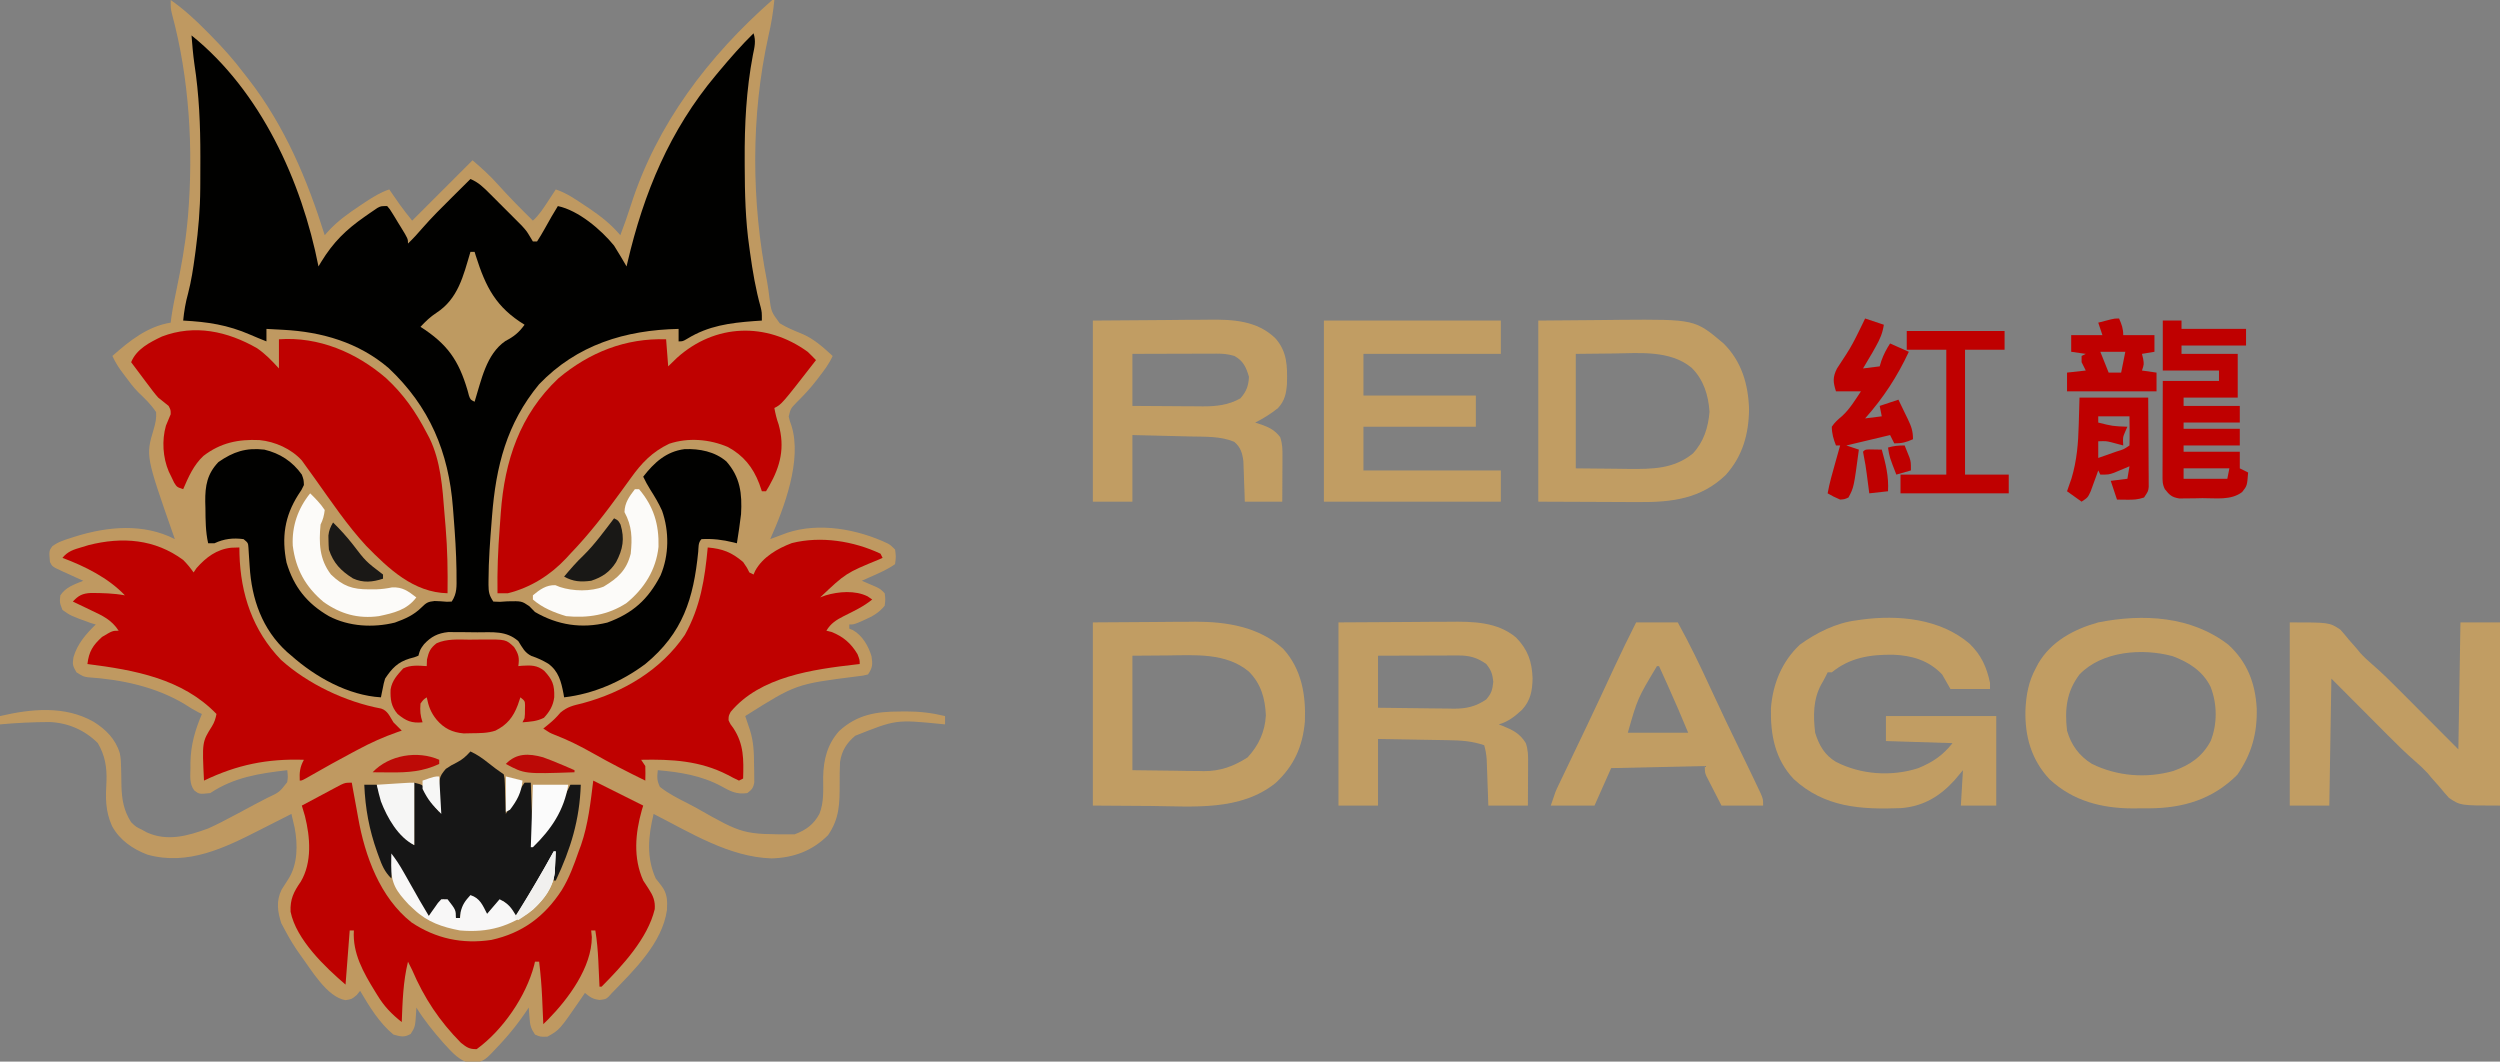 <?xml version="1.0" encoding="UTF-8"?> <svg xmlns="http://www.w3.org/2000/svg" version="1.1" width="1201" height="510"><rect width="100%" height="100%" fill="#808080" stroke="none"/><path d="M0 0 C6.223 4.365 11.602 9.286 16.938 14.688 C17.732 15.488 18.526 16.289 19.344 17.115 C24.955 22.825 30.182 28.598 35 35 C35.851 36.087 36.703 37.175 37.555 38.262 C54.854 60.701 65.582 86.144 74 113 C74.43 112.509 74.859 112.017 75.302 111.511 C79.965 106.291 85.399 102.478 91.188 98.625 C91.972 98.101 92.756 97.578 93.564 97.038 C97.268 94.615 100.769 92.407 105 91 C105.459 91.664 105.918 92.328 106.391 93.012 C107.004 93.895 107.618 94.778 108.25 95.688 C108.853 96.558 109.457 97.428 110.078 98.324 C111.963 100.949 113.981 103.477 116 106 C130.355 91.645 130.355 91.645 145 77 C149.557 80.906 153.344 84.296 157.25 88.688 C162.629 94.673 168.26 100.36 174 106 C176.982 103.319 178.997 100.152 181.188 96.812 C181.903 95.726 182.618 94.639 183.355 93.52 C183.898 92.688 184.441 91.857 185 91 C190.117 92.702 194.363 95.654 198.812 98.625 C199.615 99.159 200.417 99.693 201.244 100.243 C206.746 103.977 211.697 107.885 216 113 C217.799 108.304 219.472 103.606 220.989 98.812 C233.522 59.555 258.306 27.045 289 0 C289.33 0 289.66 0 290 0 C289.425 5.962 288.485 11.614 287.125 17.438 C278.647 55.825 278.951 96.913 286.521 135.373 C286.97 137.835 287.295 140.281 287.586 142.766 C288.496 149.77 288.496 149.77 292.565 155.292 C295.844 157.303 299.286 158.753 302.848 160.184 C308.823 162.609 313.269 166.67 318 171 C316.336 174.764 313.943 177.893 311.438 181.125 C311.001 181.698 310.565 182.272 310.116 182.862 C307.226 186.607 304.118 189.919 300.75 193.25 C297.832 196.253 297.832 196.253 296.887 200.125 C297.419 202.29 297.419 202.29 298.215 204.516 C303.408 220.947 294.742 243.994 288 259 C289.104 258.584 289.104 258.584 290.23 258.16 C291.206 257.798 292.182 257.436 293.188 257.062 C294.15 256.703 295.113 256.343 296.105 255.973 C311.527 250.791 330.021 254.245 344.434 261.07 C346 262 346 262 348 264 C348.438 267.438 348.438 267.438 348 271 C344.652 273.405 340.943 275.013 337.188 276.688 C336.212 277.124 335.236 277.561 334.23 278.012 C333.494 278.338 332.758 278.664 332 279 C332.626 279.266 333.253 279.531 333.898 279.805 C334.716 280.158 335.533 280.511 336.375 280.875 C337.187 281.223 337.999 281.571 338.836 281.93 C341 283 341 283 343 285 C343.375 287.875 343.375 287.875 343 291 C340.222 294.363 337.341 296.018 333.375 297.75 C332.413 298.178 331.452 298.606 330.461 299.047 C328 300 328 300 326 300 C326 300.66 326 301.32 326 302 C326.594 302.245 327.189 302.49 327.801 302.742 C332.287 305.308 335.219 310.382 336.676 315.266 C337.272 319.143 337.216 320.677 335 324 C332.664 324.59 332.664 324.59 329.625 324.938 C300.33 328.649 300.33 328.649 276 344 C276.205 344.603 276.41 345.207 276.621 345.828 C276.891 346.627 277.16 347.427 277.438 348.25 C277.704 349.039 277.971 349.828 278.246 350.641 C280.076 356.366 280.218 361.573 280.25 367.562 C280.281 369 280.281 369 280.312 370.467 C280.318 371.387 280.323 372.306 280.328 373.254 C280.337 374.093 280.347 374.931 280.356 375.795 C279.918 378.507 279.184 379.377 277 381 C271.898 381.724 268.896 380.168 264.5 377.688 C254.911 372.553 244.76 370.928 234 370 C233.642 373.477 233.544 374.901 235 378 C239.22 381.36 243.962 383.693 248.75 386.125 C250.034 386.806 251.316 387.49 252.598 388.176 C274.955 400.852 274.955 400.852 299.75 400.812 C305.168 398.754 308.788 396.218 311.637 391.004 C313.926 385.385 313.435 379.327 313.439 373.357 C313.609 364.935 315.408 357.593 321.125 351.188 C329.791 343.27 338.887 341.82 350.125 341.812 C351.12 341.8 352.115 341.788 353.141 341.775 C359.662 341.763 365.663 342.457 372 344 C372 345.32 372 346.64 372 348 C371.296 347.928 370.592 347.856 369.867 347.781 C348.416 345.671 348.416 345.671 328.85 353.458 C324.742 356.883 322.332 360.715 321.556 366.052 C321.392 369.541 321.352 373.006 321.375 376.5 C321.375 385.98 321.324 393.156 315.812 401.188 C308.219 408.781 299.306 412.081 288.625 412.375 C268.37 411.74 249.657 400.021 232 391 C229.441 401.56 228.418 411.797 233 422 C233.86 423.173 234.756 424.321 235.688 425.438 C238.591 429.186 238.661 432.545 238.402 437.188 C236.135 453.035 222.697 465.978 212 477 C211.451 477.607 210.902 478.214 210.336 478.84 C209 480 209 480 206.062 480.375 C202.694 479.963 201.565 479.094 199 477 C198.371 477.929 197.742 478.859 197.094 479.816 C186.815 494.768 186.815 494.768 181 498 C177.625 498.125 177.625 498.125 175 497 C172.892 493.838 172.662 492.493 172.375 488.812 C172.263 487.461 172.263 487.461 172.148 486.082 C172.099 485.395 172.05 484.708 172 484 C171.433 484.874 171.433 484.874 170.855 485.766 C167.359 490.973 163.604 495.757 159.375 500.375 C158.92 500.874 158.465 501.373 157.997 501.888 C150.816 509.6 150.816 509.6 145.312 510.812 C139.033 510.458 135.037 505.33 131 501 C126.264 495.619 121.788 490.094 118 484 C117.974 484.675 117.948 485.351 117.922 486.047 C117.463 493.263 117.463 493.263 115.312 496.688 C112.103 498.509 110.517 497.96 107 497 C100.188 491.399 95.443 483.515 91 476 C90.464 476.66 89.927 477.32 89.375 478 C87 480 87 480 84.012 480.477 C75.057 479.06 67.448 465.716 62.206 458.672 C59.512 454.936 57.16 451.063 55 447 C54.381 445.845 53.763 444.69 53.125 443.5 C51.317 437.876 50.616 432.836 53.277 427.383 C54.341 425.672 55.426 423.973 56.531 422.289 C61.087 415.189 61.09 405.694 59.537 397.581 C59.05 395.38 58.54 393.188 58 391 C57.22 391.398 56.44 391.796 55.636 392.206 C52.677 393.711 49.715 395.211 46.751 396.707 C45.481 397.349 44.212 397.994 42.944 398.641 C25.984 407.293 8.211 416.023 -11.188 410.562 C-18.226 407.905 -24.514 403.57 -28.168 396.853 C-31.483 389.498 -31.287 383.117 -30.844 375.211 C-30.616 368.471 -31.557 362.897 -35 357 C-41.251 350.747 -49.271 347.246 -58.094 346.867 C-66.107 346.886 -74.021 347.258 -82 348 C-82 346.68 -82 345.36 -82 344 C-66.971 340.506 -50.99 338.862 -37.047 346.723 C-31.177 350.386 -26.513 355.017 -24.448 361.82 C-23.955 364.22 -23.857 366.437 -23.824 368.887 C-23.788 370.295 -23.788 370.295 -23.752 371.732 C-23.709 373.683 -23.678 375.633 -23.658 377.584 C-23.468 384.064 -22.562 389.474 -19 395 C-16.682 397.224 -16.682 397.224 -14 398.5 C-12.732 399.196 -12.732 399.196 -11.438 399.906 C-1.507 404.362 8.217 401.573 18 398 C22.29 396.077 26.425 393.918 30.562 391.688 C31.596 391.144 32.629 390.601 33.693 390.041 C35.764 388.944 37.826 387.831 39.879 386.701 C42.035 385.526 44.215 384.396 46.414 383.303 C52.208 380.598 52.208 380.598 55.971 375.78 C56.35 373.344 56.35 373.344 56 370 C42.613 371.535 30.437 373.375 19 381 C13.723 381.55 13.723 381.55 11.342 379.739 C8.859 376.521 9.474 372.67 9.5 368.75 C9.501 367.419 9.501 367.419 9.502 366.062 C9.689 357.68 11.736 350.693 15 343 C14.432 342.728 13.863 342.456 13.277 342.176 C10.94 340.969 8.779 339.604 6.562 338.188 C-7.462 329.822 -23.669 326.438 -39.84 325.353 C-42 325 -42 325 -45.25 323 C-47.122 319.792 -47.259 319.173 -46.688 315.688 C-44.832 309.299 -40.69 304.564 -36 300 C-36.784 299.773 -37.568 299.546 -38.375 299.312 C-48.051 295.809 -48.051 295.809 -52 293 C-53.375 289.438 -53.375 289.438 -53 286 C-50.3 281.951 -46.372 280.818 -42 279 C-43.071 278.518 -44.142 278.036 -45.246 277.539 C-46.643 276.901 -48.041 276.263 -49.438 275.625 C-50.145 275.308 -50.852 274.991 -51.58 274.664 C-56.887 272.227 -56.887 272.227 -58 270 C-58.456 264.647 -58.456 264.647 -56.922 262.469 C-54.206 260.393 -51.219 259.457 -48 258.438 C-47.326 258.221 -46.653 258.005 -45.959 257.782 C-30.307 252.888 -13.043 251.278 2 259 C1.809 258.458 1.618 257.916 1.421 257.358 C-11.993 219.029 -11.993 219.029 -8.188 206.277 C-7.32 203.311 -6.793 201.093 -7 198 C-9.405 194.326 -12.404 191.476 -15.569 188.453 C-17.968 186.017 -19.977 183.312 -22 180.562 C-22.722 179.594 -23.444 178.626 -24.188 177.629 C-25.684 175.458 -26.913 173.395 -28 171 C-19.809 163.744 -11.116 156.779 0 155 C0.115 154.091 0.229 153.182 0.348 152.246 C0.969 147.895 1.872 143.611 2.765 139.308 C4.992 128.565 6.976 117.933 8 107 C8.111 105.858 8.222 104.716 8.336 103.539 C10.947 71.576 8.993 37.593 0.584 6.589 C0 4 0 4 0 0 Z " fill="#BF9961" transform="translate(82,0)"></path><path d="M0 0 C1.267 3.802 0.461 6.625 -0.312 10.438 C-3.491 27.195 -4.351 43.911 -4.25 60.938 C-4.247 61.854 -4.244 62.771 -4.242 63.716 C-4.195 76.9 -3.904 89.934 -2 103 C-1.888 103.819 -1.775 104.638 -1.659 105.481 C-0.432 114.338 1.03 123.03 3.449 131.652 C4 134 4 134 4 138 C2.061 138.13 2.061 138.13 0.082 138.262 C-11.49 139.152 -21.611 140.494 -31.723 146.66 C-34 148 -34 148 -36 148 C-36 146.02 -36 144.04 -36 142 C-61.599 142.551 -84.808 149.604 -103.027 168.609 C-118.624 187.511 -123.76 208.009 -125.625 231.938 C-125.69 232.759 -125.756 233.58 -125.823 234.427 C-126.564 243.817 -127.28 253.2 -127.312 262.625 C-127.32 263.731 -127.32 263.731 -127.329 264.859 C-127.278 268.459 -127.056 269.916 -125 273 C-121.842 273.174 -121.842 273.174 -118.25 272.875 C-111.403 272.729 -111.403 272.729 -107.75 275.188 C-106.843 276.116 -105.935 277.044 -105 278 C-94.098 284.327 -82.618 286.096 -70.273 283.094 C-58.041 278.625 -50.654 272.007 -44.676 260.438 C-40.544 250.694 -40.458 239.33 -43.941 229.348 C-45.544 225.793 -47.497 222.508 -49.598 219.227 C-50.876 217.198 -51.968 215.162 -53 213 C-47.764 206.258 -41.956 200.884 -33.125 199.762 C-25.96 199.511 -18.61 200.901 -13.039 205.684 C-6.36 213.259 -5.439 221.167 -6 231 C-6.56 235.685 -7.248 240.342 -8 245 C-8.557 244.856 -9.114 244.711 -9.688 244.562 C-14.936 243.286 -19.598 242.711 -25 243 C-26.671 244.671 -26.366 246.812 -26.578 249.109 C-28.823 271.531 -33.899 288.109 -52 303 C-63.286 311.446 -76.962 317.391 -91 319 C-91.098 318.42 -91.196 317.84 -91.297 317.242 C-92.394 311.511 -93.637 306.426 -98.641 302.816 C-101.239 301.274 -103.816 300.06 -106.688 299.125 C-109.97 297.528 -111.076 295.042 -113 292 C-118.832 286.875 -125.328 287.781 -132.714 287.76 C-134.795 287.75 -136.875 287.719 -138.955 287.688 C-140.289 287.681 -141.623 287.676 -142.957 287.672 C-144.767 287.658 -144.767 287.658 -146.613 287.644 C-151.647 288.173 -154.887 289.797 -158.312 293.5 C-160.136 295.96 -160.136 295.96 -161 299 C-162.891 299.773 -162.891 299.773 -165.25 300.375 C-170.944 302.095 -173.728 305.093 -177 310 C-177.666 312.275 -177.666 312.275 -178.125 314.688 C-178.293 315.496 -178.46 316.304 -178.633 317.137 C-178.754 317.752 -178.875 318.366 -179 319 C-194.72 318.075 -210.441 309.266 -222 299 C-223.048 298.111 -223.048 298.111 -224.117 297.203 C-236.07 286.32 -241.113 271.759 -242.062 256.062 C-242.191 254.011 -242.327 251.96 -242.473 249.91 C-242.554 248.566 -242.554 248.566 -242.637 247.196 C-242.815 244.797 -242.815 244.797 -245 243 C-250.044 242.326 -254.389 242.83 -259 245 C-259.99 245 -260.98 245 -262 245 C-263.26 239.39 -263.261 233.916 -263.312 228.188 C-263.342 227.132 -263.371 226.077 -263.4 224.99 C-263.463 217.32 -262.474 211.643 -257.07 205.977 C-249.894 200.99 -243.788 198.989 -235 200 C-227.484 201.794 -221.514 205.67 -217 212 C-216.113 214.457 -216.113 214.457 -216 217 C-217.109 219.359 -217.109 219.359 -218.75 221.75 C-225.262 232.063 -226.771 242.144 -224.344 254.281 C-220.856 265.947 -214.507 273.926 -204 280 C-194.413 285.025 -182.741 285.655 -172.309 283.094 C-167.275 281.274 -163.189 279.484 -159.375 275.688 C-157.194 273.523 -156.329 273.032 -153.207 272.727 C-151.254 272.782 -149.301 272.897 -147.355 273.082 C-146.578 273.055 -145.801 273.028 -145 273 C-142.354 269.03 -142.659 265.613 -142.688 261 C-142.692 260.06 -142.696 259.119 -142.7 258.15 C-142.828 249.53 -143.382 240.947 -144.067 232.356 C-144.187 230.85 -144.303 229.344 -144.415 227.837 C-146.433 201.209 -155.634 179.317 -175.312 160.812 C-189.718 148.511 -207.342 143.41 -225.938 142.438 C-227.106 142.373 -227.106 142.373 -228.299 142.307 C-230.199 142.202 -232.1 142.1 -234 142 C-234 143.98 -234 145.96 -234 148 C-236.619 146.968 -239.216 145.906 -241.797 144.781 C-252.696 140.053 -262.142 138.641 -274 138 C-273.564 133.464 -272.841 129.267 -271.625 124.875 C-270.084 118.946 -269.193 112.999 -268.375 106.938 C-268.252 106.028 -268.129 105.118 -268.002 104.181 C-266.716 94.309 -265.846 84.518 -265.797 74.559 C-265.79 73.6 -265.783 72.642 -265.776 71.655 C-265.759 68.582 -265.753 65.51 -265.75 62.438 C-265.748 61.39 -265.746 60.343 -265.744 59.265 C-265.737 44.182 -266.327 29.516 -268.636 14.588 C-269.27 10.076 -269.633 5.54 -270 1 C-236.764 27.733 -217.048 71.06 -209 112 C-208.576 111.287 -208.152 110.574 -207.715 109.84 C-201.879 100.31 -195.84 94.414 -186.75 88.062 C-186.04 87.565 -185.33 87.067 -184.598 86.555 C-183.921 86.094 -183.244 85.634 -182.547 85.16 C-181.632 84.536 -181.632 84.536 -180.698 83.899 C-179 83 -179 83 -176 83 C-174.741 84.437 -174.741 84.437 -173.52 86.43 C-173.078 87.143 -172.637 87.855 -172.182 88.59 C-171.73 89.344 -171.278 90.098 -170.812 90.875 C-170.349 91.621 -169.886 92.368 -169.408 93.137 C-166 98.708 -166 98.708 -166 101 C-163.504 98.604 -161.212 96.098 -158.969 93.469 C-154.563 88.415 -149.825 83.716 -145.062 79 C-144.188 78.13 -143.313 77.26 -142.412 76.363 C-140.277 74.24 -138.14 72.119 -136 70 C-132.113 71.595 -129.636 74.105 -126.684 77.051 C-126.186 77.547 -125.688 78.042 -125.175 78.553 C-124.127 79.601 -123.08 80.651 -122.036 81.703 C-120.446 83.304 -118.846 84.893 -117.244 86.482 C-116.223 87.505 -115.203 88.527 -114.184 89.551 C-113.261 90.475 -112.339 91.4 -111.388 92.353 C-109 95 -109 95 -107.301 97.841 C-106.872 98.553 -106.442 99.266 -106 100 C-105.34 100 -104.68 100 -104 100 C-102.777 98.153 -101.646 96.245 -100.562 94.312 C-99.667 92.729 -99.667 92.729 -98.754 91.113 C-97.886 89.572 -97.886 89.572 -97 88 C-96.006 86.33 -95.008 84.662 -94 83 C-84.15 85.064 -73.221 94.34 -67 102 C-65.895 103.729 -64.823 105.48 -63.785 107.25 C-63.259 108.142 -62.733 109.034 -62.192 109.953 C-61.602 110.966 -61.602 110.966 -61 112 C-60.855 111.372 -60.71 110.745 -60.56 110.098 C-52.739 76.648 -40.245 46.501 -18 20 C-17.487 19.386 -16.975 18.772 -16.446 18.139 C-11.178 11.848 -5.861 5.749 0 0 Z " fill="#010100" transform="translate(362,16)"></path><path d="M0 0 C1.361 1.305 2.703 2.632 4 4 C-12.507 25.254 -12.507 25.254 -16 27 C-15.497 29.767 -14.897 32.286 -13.938 34.938 C-10.878 45.982 -13.028 54.805 -18.469 64.43 C-19.227 65.702 -19.227 65.702 -20 67 C-20.66 67 -21.32 67 -22 67 C-22.413 65.804 -22.825 64.608 -23.25 63.375 C-26.257 55.469 -30.895 49.766 -38.336 45.734 C-47.162 41.971 -57.368 41.116 -66.516 44.176 C-74.751 48.101 -79.852 53.511 -85.062 60.812 C-86.032 62.149 -87.002 63.485 -87.973 64.82 C-88.47 65.508 -88.968 66.195 -89.481 66.903 C-97.152 77.491 -104.923 87.571 -114 97 C-114.686 97.749 -115.372 98.498 -116.078 99.27 C-123.694 107.366 -133.162 113.282 -144 116 C-145.666 116.025 -147.334 116.028 -149 116 C-149.177 105.467 -148.761 95.067 -147.938 84.567 C-147.751 82.135 -147.584 79.703 -147.418 77.27 C-145.58 52.324 -138.279 30.223 -119.688 12.688 C-104.748 0.243 -87.473 -6.649 -68 -6 C-67.505 0.435 -67.505 0.435 -67 7 C-64.896 4.958 -64.896 4.958 -62.75 2.875 C-44.472 -13.541 -19.843 -14.379 0 0 Z " fill="#BF0100" transform="translate(388,169)"></path><path d="M0 0 C4.064 2.781 7.207 6.097 10.523 9.727 C10.523 5.107 10.523 0.487 10.523 -4.273 C29.601 -5.656 47.69 2.053 61.965 14.359 C70.474 22.232 76.227 30.531 81.523 40.727 C81.946 41.519 82.369 42.312 82.805 43.129 C88.246 54.198 89.093 67.054 90.031 79.175 C90.21 81.461 90.406 83.746 90.604 86.031 C91.482 96.613 91.672 107.112 91.523 117.727 C75.222 117.359 63.341 106.091 52.434 94.953 C43.284 85.058 35.656 73.648 27.836 62.703 C26.408 60.704 24.967 58.715 23.523 56.727 C22.869 55.81 22.214 54.894 21.539 53.949 C16.449 48.336 8.686 44.866 1.176 44.141 C-9.051 43.676 -17.52 45.429 -25.727 51.727 C-30.486 56.147 -32.928 61.847 -35.477 67.727 C-38.477 66.727 -38.477 66.727 -39.828 64.582 C-40.248 63.702 -40.669 62.821 -41.102 61.914 C-41.527 61.041 -41.952 60.169 -42.391 59.27 C-45.264 52.542 -45.774 44.294 -43.77 37.238 C-43.011 35.399 -42.244 33.562 -41.477 31.727 C-41.46 29.691 -41.46 29.691 -42.477 27.727 C-44.125 26.371 -45.795 25.041 -47.477 23.727 C-49.31 21.652 -50.953 19.45 -52.602 17.227 C-53.031 16.658 -53.46 16.09 -53.902 15.504 C-55.1 13.916 -56.288 12.321 -57.477 10.727 C-58.072 9.932 -58.668 9.138 -59.281 8.32 C-59.676 7.794 -60.07 7.268 -60.477 6.727 C-57.897 0.401 -51.602 -2.778 -45.676 -5.613 C-29.936 -11.598 -14.238 -8.142 0 0 Z " fill="#BF0100" transform="translate(123.477,167.273)"></path><path d="M0 0 C8 4 16 8 24 12 C23.783 12.704 23.567 13.408 23.344 14.133 C20.177 25.363 19.119 37.095 24 48 C24.867 49.393 25.763 50.769 26.688 52.125 C28.753 55.286 29.832 57.849 29.535 61.754 C26.181 75.829 13.962 88.947 4 99 C3.67 99 3.34 99 3 99 C2.975 98.431 2.95 97.862 2.924 97.275 C2.807 94.662 2.685 92.05 2.562 89.438 C2.523 88.542 2.484 87.647 2.443 86.725 C2.207 81.754 1.802 76.912 1 72 C0.34 72 -0.32 72 -1 72 C-0.897 73.052 -0.794 74.104 -0.688 75.188 C-0.713 89.683 -11.954 104.832 -21.715 114.762 C-22.469 115.5 -23.223 116.239 -24 117 C-24.025 116.411 -24.05 115.822 -24.076 115.215 C-24.193 112.497 -24.315 109.78 -24.438 107.062 C-24.477 106.136 -24.516 105.21 -24.557 104.256 C-24.821 98.465 -25.298 92.755 -26 87 C-26.66 87 -27.32 87 -28 87 C-28.135 87.583 -28.271 88.165 -28.41 88.766 C-32.326 103.678 -43.462 119.899 -56 129 C-59.501 129.094 -60.839 128.128 -63.578 125.953 C-73.887 115.524 -81.205 104.509 -87 91 C-87.655 89.661 -88.317 88.325 -89 87 C-91.357 96.585 -91.617 106.179 -92 116 C-96.87 112.183 -100.487 108.415 -103.688 103.125 C-104.071 102.509 -104.454 101.892 -104.848 101.257 C-110.424 92.187 -115.698 82.934 -115 72 C-115.66 72 -116.32 72 -117 72 C-117.66 80.58 -118.32 89.16 -119 98 C-128.756 89.637 -142.69 76.416 -145.406 62.992 C-145.673 56.975 -143.923 53.454 -140.508 48.555 C-135.003 39.228 -135.965 27.203 -138.5 17.062 C-138.995 15.373 -139.494 13.686 -140 12 C-136.568 10.157 -133.128 8.327 -129.688 6.5 C-128.711 5.975 -127.735 5.451 -126.729 4.91 C-125.791 4.414 -124.853 3.918 -123.887 3.406 C-123.023 2.945 -122.159 2.485 -121.268 2.01 C-119 1 -119 1 -116 1 C-115.844 1.876 -115.689 2.752 -115.529 3.655 C-114.934 6.967 -114.326 10.277 -113.711 13.585 C-113.45 15.006 -113.193 16.428 -112.941 17.85 C-109.671 36.27 -102.474 56.136 -87.293 68.141 C-75.6 75.925 -62.873 78.639 -48.941 76.539 C-33.986 73.233 -23.398 65.31 -15.141 52.629 C-11.543 46.773 -9.248 40.467 -7 34 C-6.621 32.976 -6.242 31.953 -5.852 30.898 C-2.413 20.893 -1.287 10.455 0 0 Z " fill="#BE0100" transform="translate(285,375)"></path><path d="M0 0 C1.931 1.913 3.413 3.779 5 6 C5.474 5.299 5.949 4.598 6.438 3.875 C11.039 -1.287 16.053 -5.101 23.062 -5.875 C24.362 -5.916 25.661 -5.957 27 -6 C27.014 -4.958 27.028 -3.917 27.043 -2.844 C27.578 16.443 33.406 33.868 47 48 C59.921 59.607 77.995 68.193 95.11 71.395 C98.276 72.409 99.291 75.276 101 78 C102.31 79.356 103.64 80.694 105 82 C104.324 82.229 103.648 82.457 102.952 82.693 C96.254 85.032 90.054 87.827 83.812 91.188 C82.468 91.901 82.468 91.901 81.097 92.628 C74.578 96.104 68.117 99.681 61.71 103.358 C57.097 106 57.097 106 56 106 C55.817 101.972 56.058 99.516 58 96 C40.359 95.417 25.922 98.363 10 106 C9.09 87.446 9.09 87.446 13.809 79.945 C15.028 77.954 15.555 76.279 16 74 C-0.384 56.999 -23.477 52.865 -46 50 C-45.279 43.985 -43.403 41.027 -39 37 C-33.968 34 -33.968 34 -31 34 C-34.407 28.73 -38.753 26.769 -44.25 24.188 C-45.511 23.577 -45.511 23.577 -46.797 22.955 C-48.86 21.959 -50.927 20.974 -53 20 C-50.324 17.069 -48.385 16.069 -44.328 15.867 C-38.78 15.881 -33.463 16.007 -28 17 C-35.942 8.627 -47.261 3.003 -58 -1 C-55.408 -4.195 -52.632 -4.979 -48.75 -6.125 C-47.652 -6.458 -46.553 -6.79 -45.422 -7.133 C-29.23 -11.236 -13.596 -10.034 0 0 Z " fill="#BF0100" transform="translate(88,269)"></path><path d="M0 0 C0.33 0.66 0.66 1.32 1 2 C0.472 2.236 -0.057 2.472 -0.601 2.715 C-16.676 9.327 -16.676 9.327 -29 21 C-28.144 20.676 -27.288 20.353 -26.406 20.02 C-20.191 18.159 -12.154 17.496 -6.188 20.5 C-5.466 20.995 -4.744 21.49 -4 22 C-8.128 25.389 -12.845 27.585 -17.6 29.951 C-21.258 31.837 -23.876 33.417 -26 37 C-25.154 37.206 -24.309 37.413 -23.438 37.625 C-17.859 39.857 -14.137 43.092 -11.062 48.25 C-10 51 -10 51 -10 53 C-10.577 53.065 -11.155 53.129 -11.75 53.196 C-32.303 55.568 -57.822 58.938 -72 76 C-72.986 77.943 -72.986 77.943 -73 80 C-72.107 81.964 -72.107 81.964 -70.688 83.812 C-65.559 91.591 -65.755 98.93 -66 108 C-66.99 108.495 -66.99 108.495 -68 109 C-69.848 108.158 -71.655 107.224 -73.438 106.25 C-86.739 99.433 -100.242 98.694 -115 99 C-114.01 100.485 -114.01 100.485 -113 102 C-112.921 104.332 -112.912 106.668 -113 109 C-121.553 104.828 -129.971 100.508 -138.25 95.812 C-144.28 92.398 -150.234 89.417 -156.715 86.938 C-159 86 -159 86 -162 84 C-160.67 82.917 -160.67 82.917 -159.312 81.812 C-157.19 80.078 -155.588 78.506 -153.812 76.375 C-150.37 73.468 -147.546 72.903 -143.227 71.867 C-123.639 66.603 -105.523 55.981 -94 39 C-86.487 25.52 -84.412 12.101 -83 -3 C-75.845 -2.365 -71.536 -0.711 -66 4 C-64.062 6.812 -64.062 6.812 -63 9 C-62.01 9.495 -62.01 9.495 -61 10 C-60.74 9.411 -60.479 8.822 -60.211 8.215 C-56.586 1.586 -49.448 -2.522 -42.574 -5.109 C-28.631 -8.584 -12.932 -6.104 0 0 Z " fill="#BF0100" transform="translate(423,266)"></path><path d="M0 0 C5.639 5.462 8.217 11.133 9.867 18.809 C9.867 19.799 9.867 20.789 9.867 21.809 C3.597 21.809 -2.673 21.809 -9.133 21.809 C-10.453 19.499 -11.773 17.189 -13.133 14.809 C-19.544 8.084 -27.539 5.685 -36.674 5.334 C-47.675 5.213 -57.422 6.672 -66.133 13.809 C-66.793 13.809 -67.453 13.809 -68.133 13.809 C-68.562 14.683 -68.562 14.683 -69 15.574 C-69.692 16.94 -70.419 18.29 -71.203 19.605 C-75.167 26.945 -75.073 34.728 -74.133 42.809 C-72.311 48.758 -69.589 53.585 -64.133 56.809 C-52.15 62.967 -37.564 63.979 -24.668 59.855 C-17.601 56.937 -12.938 53.815 -8.133 47.809 C-18.693 47.479 -29.253 47.149 -40.133 46.809 C-40.133 42.849 -40.133 38.889 -40.133 34.809 C-22.643 34.809 -5.153 34.809 12.867 34.809 C12.867 48.999 12.867 63.189 12.867 77.809 C7.257 77.809 1.647 77.809 -4.133 77.809 C-3.803 72.199 -3.473 66.589 -3.133 60.809 C-4.412 62.335 -5.69 63.861 -7.008 65.434 C-14.167 73.368 -22.096 78.165 -32.876 79.028 C-52.136 79.779 -69.62 78.727 -84.445 65.059 C-93.438 55.503 -95.634 43.859 -95.379 31.109 C-94.508 19.433 -90.145 8.656 -81.508 0.539 C-73.632 -5.199 -63.872 -10.067 -54.133 -11.191 C-53.423 -11.298 -52.712 -11.405 -51.98 -11.516 C-34.188 -13.923 -14.111 -12.017 0 0 Z " fill="#C19D63" transform="translate(946.133,309.191)"></path><path d="M0 0 C14.386 -0.093 14.386 -0.093 29.062 -0.188 C32.058 -0.215 35.054 -0.242 38.141 -0.27 C40.564 -0.279 42.987 -0.287 45.41 -0.293 C46.629 -0.308 47.848 -0.324 49.103 -0.339 C64.319 -0.344 79.786 2.079 91.438 12.688 C100.293 22.39 102.391 34.832 101.875 47.562 C100.799 59.656 96.664 68.924 87.75 77.188 C70.789 90.727 48.406 88.381 28 88.188 C14.14 88.095 14.14 88.095 0 88 C0 58.96 0 29.92 0 0 Z M19 16 C19 34.15 19 52.3 19 71 C25.724 71.082 32.447 71.165 39.375 71.25 C42.527 71.305 42.527 71.305 45.744 71.36 C47.441 71.372 49.138 71.382 50.836 71.391 C52.119 71.421 52.119 71.421 53.429 71.453 C61.326 71.457 67.689 69.124 74.312 64.875 C79.645 59.171 82.731 52.479 83.125 44.641 C82.736 36.423 80.822 29.534 74.941 23.617 C63.999 14.503 49.22 15.734 35.812 15.875 C30.264 15.916 24.716 15.957 19 16 Z " fill="#C19D63" transform="translate(525,299)"></path><path d="M0 0 C19 0 19 0 24.293 3.473 C25.644 4.956 26.944 6.488 28.188 8.062 C29.512 9.576 30.839 11.088 32.168 12.598 C32.717 13.273 33.267 13.949 33.833 14.645 C35.706 16.681 37.593 18.425 39.685 20.227 C44.297 24.203 48.585 28.458 52.875 32.777 C53.594 33.498 54.314 34.218 55.055 34.96 C57.706 37.616 60.353 40.277 63 42.938 C71.91 51.878 71.91 51.878 81 61 C81.33 40.87 81.66 20.74 82 0 C88.27 0 94.54 0 101 0 C101 29.04 101 58.08 101 88 C82 88 82 88 76.488 84.309 C75.044 82.731 73.651 81.106 72.312 79.438 C70.894 77.83 69.474 76.225 68.051 74.621 C67.46 73.904 66.868 73.186 66.259 72.447 C64.343 70.371 62.422 68.585 60.288 66.746 C55.762 62.847 51.552 58.679 47.344 54.441 C46.644 53.741 45.944 53.04 45.224 52.318 C42.646 49.736 40.073 47.149 37.5 44.562 C31.725 38.767 25.95 32.971 20 27 C19.67 47.13 19.34 67.26 19 88 C12.73 88 6.46 88 0 88 C0 58.96 0 29.92 0 0 Z " fill="#C19D63" transform="translate(1100,299)"></path><path d="M0 0 C9.028 8.249 12.908 18.473 13.57 30.504 C13.876 42.617 11.119 52.424 4.258 62.422 C-7.558 74.237 -21.728 78.462 -38.068 78.557 C-39.949 78.552 -39.949 78.552 -41.867 78.547 C-43.109 78.563 -44.351 78.579 -45.631 78.596 C-60.763 78.604 -74.7 75.087 -85.992 64.547 C-94.737 55.17 -97.867 43.909 -97.531 31.269 C-97.18 24.004 -96.054 17.68 -92.555 11.234 C-92.155 10.467 -91.755 9.7 -91.344 8.91 C-85.086 -1.742 -74.165 -7.529 -62.555 -10.766 C-41.073 -15.013 -17.857 -13.848 0 0 Z M-71.555 14.234 C-77.85 22.55 -78.701 31.07 -77.555 41.234 C-75.596 48.131 -71.667 53.478 -65.555 57.234 C-53.409 63.146 -39.522 64.282 -26.492 60.609 C-18.57 57.797 -12.564 53.791 -8.555 46.234 C-5.27 38.022 -5.377 28.425 -8.586 20.195 C-12.371 12.534 -19.14 8.291 -26.93 5.422 C-41.432 1.534 -60.703 2.972 -71.555 14.234 Z " fill="#C19D63" transform="translate(1070.555,309.766)"></path><path d="M0 0 C9.9 -0.083 19.8 -0.165 30 -0.25 C33.091 -0.286 36.182 -0.323 39.367 -0.36 C75.253 -0.609 75.253 -0.609 89 11 C97.67 19.589 100.876 30.619 101.25 42.562 C101.101 54.601 98.153 65.188 89.996 74.219 C78.099 85.627 64.143 87.318 48.34 87.195 C47.11 87.193 45.881 87.191 44.614 87.189 C40.055 87.179 35.496 87.151 30.938 87.125 C20.728 87.084 10.519 87.043 0 87 C0 58.29 0 29.58 0 0 Z M18 16 C18 34.15 18 52.3 18 71 C24.394 71.062 30.788 71.124 37.375 71.188 C39.372 71.215 41.369 71.242 43.427 71.27 C54.733 71.361 65.039 71.327 74.242 63.875 C79.464 58.305 81.664 51.281 82.25 43.812 C81.729 35.865 79.401 28.326 73.609 22.633 C63.31 14.184 48.73 15.631 36.25 15.812 C30.227 15.874 24.205 15.936 18 16 Z " fill="#C19D63" transform="translate(739,154)"></path><path d="M0 0 C10.807 -0.062 21.615 -0.124 32.75 -0.188 C36.139 -0.215 39.527 -0.242 43.019 -0.27 C45.736 -0.279 48.454 -0.287 51.172 -0.293 C52.206 -0.305 52.206 -0.305 53.261 -0.317 C64.544 -0.438 76.255 -0.328 85.312 7.258 C91.018 13.148 92.944 18.77 93.25 26.812 C93.144 32.791 92.31 37.465 88.195 41.98 C84.764 45.12 81.554 47.719 77 49 C77.603 49.231 78.207 49.461 78.828 49.699 C83.766 51.714 87.108 53.3 90 58 C91.099 61.297 91.114 63.73 91.098 67.199 C91.093 69.012 91.093 69.012 91.088 70.861 C91.075 72.755 91.075 72.755 91.062 74.688 C91.058 75.962 91.053 77.236 91.049 78.549 C91.037 81.699 91.019 84.85 91 88 C84.73 88 78.46 88 72 88 C71.939 86.242 71.879 84.483 71.816 82.672 C71.732 80.365 71.647 78.057 71.562 75.75 C71.523 74.591 71.484 73.432 71.443 72.238 C71.401 71.123 71.36 70.008 71.316 68.859 C71.28 67.833 71.243 66.807 71.205 65.749 C71.027 63.364 70.672 61.287 70 59 C64.158 57.007 58.838 56.663 52.691 56.586 C51.241 56.557 51.241 56.557 49.762 56.527 C46.696 56.468 43.629 56.421 40.562 56.375 C38.475 56.337 36.387 56.298 34.299 56.258 C29.199 56.161 24.1 56.081 19 56 C19 66.56 19 77.12 19 88 C12.73 88 6.46 88 0 88 C0 58.96 0 29.92 0 0 Z M19 16 C19 24.25 19 32.5 19 41 C25.121 41.092 31.239 41.172 37.359 41.22 C39.439 41.24 41.518 41.267 43.598 41.302 C46.596 41.351 49.595 41.373 52.594 41.391 C53.515 41.411 54.436 41.432 55.385 41.453 C61.413 41.455 65.979 40.456 71 37 C73.552 34.049 73.958 32.388 74.375 28.5 C73.969 24.715 73.374 22.947 71 20 C66.648 16.876 62.89 15.871 57.599 15.886 C56.738 15.887 55.877 15.887 54.991 15.887 C54.071 15.892 53.151 15.897 52.203 15.902 C51.254 15.904 50.306 15.905 49.328 15.907 C46.302 15.912 43.276 15.925 40.25 15.938 C38.197 15.943 36.143 15.947 34.09 15.951 C29.06 15.961 24.03 15.981 19 16 Z " fill="#C19D63" transform="translate(643,299)"></path><path d="M0 0 C11.303 -0.083 22.605 -0.165 34.25 -0.25 C37.795 -0.286 41.34 -0.323 44.993 -0.36 C49.382 -0.378 49.382 -0.378 51.449 -0.382 C52.867 -0.388 54.284 -0.402 55.702 -0.422 C67.262 -0.581 78.887 0.006 87.668 8.488 C93.437 15.035 93.452 21.889 93.266 30.293 C92.924 35.054 92.221 38.414 89 42 C85.564 44.771 81.944 47.028 78 49 C79.856 49.619 79.856 49.619 81.75 50.25 C85.311 51.586 87.613 52.944 90 56 C91.119 59.357 91.114 61.882 91.098 65.418 C91.093 67.298 91.093 67.298 91.088 69.217 C91.075 71.182 91.075 71.182 91.062 73.188 C91.057 74.523 91.053 75.858 91.049 77.193 C91.037 80.462 91.019 83.731 91 87 C85.06 87 79.12 87 73 87 C72.951 85.47 72.902 83.94 72.852 82.363 C72.777 80.346 72.701 78.329 72.625 76.312 C72.594 75.305 72.563 74.298 72.531 73.26 C72.493 72.283 72.454 71.307 72.414 70.301 C72.383 69.405 72.351 68.51 72.319 67.587 C71.834 63.656 70.991 60.841 67.938 58.25 C61.491 55.507 53.954 55.835 47.027 55.684 C45.815 55.652 45.815 55.652 44.577 55.621 C42.031 55.556 39.484 55.497 36.938 55.438 C35.196 55.394 33.454 55.351 31.713 55.307 C27.475 55.2 23.238 55.1 19 55 C19 65.56 19 76.12 19 87 C12.73 87 6.46 87 0 87 C0 58.29 0 29.58 0 0 Z M19 16 C19 24.25 19 32.5 19 41 C24.693 41.046 30.385 41.086 36.078 41.11 C38.012 41.12 39.946 41.133 41.879 41.151 C44.67 41.175 47.46 41.187 50.25 41.195 C51.106 41.206 51.961 41.216 52.843 41.227 C59.318 41.228 65.129 40.622 70.875 37.375 C73.747 34.165 74.823 31.304 75 27 C73.646 22.412 72.272 19.33 68 17 C65.078 16.107 62.464 15.878 59.415 15.886 C58.064 15.887 58.064 15.887 56.686 15.887 C55.722 15.892 54.759 15.897 53.766 15.902 C52.772 15.904 51.779 15.905 50.756 15.907 C47.587 15.912 44.419 15.925 41.25 15.938 C39.1 15.943 36.951 15.947 34.801 15.951 C29.534 15.961 24.267 15.981 19 16 Z " fill="#C19D63" transform="translate(525,154)"></path><path d="M0 0 C28.05 0 56.1 0 85 0 C85 5.28 85 10.56 85 16 C63.22 16 41.44 16 19 16 C19 22.6 19 29.2 19 36 C36.82 36 54.64 36 73 36 C73 40.95 73 45.9 73 51 C55.18 51 37.36 51 19 51 C19 57.93 19 64.86 19 72 C40.78 72 62.56 72 85 72 C85 76.95 85 81.9 85 87 C56.95 87 28.9 87 0 87 C0 58.29 0 29.58 0 0 Z " fill="#C19D63" transform="translate(636,154)"></path><path d="M0 0 C3.217 1.465 5.804 3.297 8.562 5.5 C11.005 7.444 13.4 9.267 16 11 C16.432 12.971 16.432 12.971 16.512 15.352 C16.547 16.202 16.583 17.053 16.619 17.93 C16.642 18.819 16.664 19.709 16.688 20.625 C16.722 21.522 16.756 22.419 16.791 23.344 C16.874 25.562 16.943 27.781 17 30 C17.398 29.336 17.797 28.672 18.207 27.988 C19.805 25.326 21.402 22.663 23 20 C23.499 19.065 23.998 18.131 24.512 17.168 C25.248 16.095 25.248 16.095 26 15 C26.99 15 27.98 15 29 15 C29.33 24.9 29.66 34.8 30 45 C37.053 37.258 37.053 37.258 41.812 28.812 C42.355 27.664 42.898 26.515 43.457 25.332 C43.966 24.232 44.475 23.133 45 22 C45.994 19.997 46.992 17.996 48 16 C49.65 16 51.3 16 53 16 C52.474 32.822 48.147 46.903 41 62 C40.67 62 40.34 62 40 62 C40 57.71 40 53.42 40 49 C39.182 50.597 39.182 50.597 38.348 52.227 C33.374 61.835 28.024 71.013 22 80 C19 76 19 76 16 72 C12.709 73.135 12.004 73.993 10.25 77.125 C9.838 78.074 9.425 79.022 9 80 C6.511 76.765 4.246 73.407 2 70 C-1.788 71.263 -2.22 72.521 -4 76 C-4.696 78.191 -4.696 78.191 -5 80 C-5.66 80 -6.32 80 -7 80 C-7.433 79.072 -7.866 78.144 -8.312 77.188 C-9.72 74.528 -10.761 72.919 -13 71 C-15.387 73.963 -17.725 76.95 -20 80 C-21.898 76.856 -23.793 73.709 -25.688 70.562 C-26.483 69.245 -26.483 69.245 -27.295 67.9 C-30.647 62.327 -33.873 56.703 -37 51 C-37.33 54.3 -37.66 57.6 -38 61 C-41.259 57.741 -42.48 54.784 -44 50.562 C-44.261 49.845 -44.523 49.128 -44.792 48.389 C-48.647 37.598 -50.508 27.475 -51 16 C-49.02 16 -47.04 16 -45 16 C-44.743 16.788 -44.487 17.575 -44.223 18.387 C-40.641 28.578 -35.821 38.384 -27 45 C-27 35.1 -27 25.2 -27 15 C-23 16 -23 16 -21.367 18.434 C-20.875 19.425 -20.382 20.416 -19.875 21.438 C-17.863 25.524 -17.863 25.524 -15 29 C-15.044 27.782 -15.088 26.564 -15.133 25.309 C-15.243 12.509 -15.243 12.509 -11.848 8.387 C-9.188 6.625 -9.188 6.625 -6.543 5.289 C-3.788 3.893 -2.07 2.268 0 0 Z " fill="#161616" transform="translate(226,361)"></path><path d="M0 0 C6.6 0 13.2 0 20 0 C25.75 10.373 30.829 20.955 35.782 31.73 C40.449 41.87 45.271 51.93 50.155 61.967 C51.778 65.308 53.393 68.652 55 72 C55.286 72.595 55.572 73.189 55.867 73.802 C56.721 75.585 57.566 77.372 58.41 79.16 C58.908 80.21 59.405 81.259 59.918 82.34 C61 85 61 85 61 88 C54.4 88 47.8 88 41 88 C39.68 85.422 38.36 82.844 37 80.188 C36.582 79.379 36.165 78.571 35.734 77.739 C35.41 77.097 35.085 76.455 34.75 75.793 C34.247 74.811 34.247 74.811 33.734 73.809 C33 72 33 72 33 69 C18.15 69.33 3.3 69.66 -12 70 C-14.64 75.94 -17.28 81.88 -20 88 C-26.93 88 -33.86 88 -41 88 C-38.75 81.251 -38.75 81.251 -37.251 78.123 C-36.915 77.418 -36.58 76.714 -36.234 75.988 C-35.873 75.239 -35.512 74.49 -35.141 73.719 C-34.759 72.92 -34.378 72.122 -33.985 71.299 C-33.168 69.586 -32.348 67.875 -31.528 66.164 C-29.367 61.659 -27.217 57.15 -25.066 52.641 C-24.635 51.737 -24.204 50.834 -23.759 49.903 C-19.289 40.529 -14.902 31.118 -10.542 21.693 C-7.155 14.394 -3.629 7.182 0 0 Z M10 21 C0.721 36.466 0.721 36.466 -4 53 C5.57 53 15.14 53 25 53 C21.817 45.362 18.605 37.78 15.188 30.25 C14.577 28.9 14.577 28.9 13.955 27.523 C12.972 25.348 11.987 23.174 11 21 C10.67 21 10.34 21 10 21 Z " fill="#C19D63" transform="translate(786,299)"></path><path d="M0 0 C2.128 0.019 4.25 -0.02 6.378 -0.065 C17.699 -0.135 17.699 -0.135 21.578 3.539 C23.82 6.996 24.209 8.672 23.632 12.707 C24.212 12.649 24.792 12.591 25.39 12.531 C29.644 12.285 32.662 12.191 36.07 14.957 C40.065 19.244 41.054 21.669 40.886 27.679 C40.382 31.705 38.67 34.592 35.945 37.519 C32.553 39.261 29.424 39.391 25.632 39.707 C26.127 38.717 26.127 38.717 26.632 37.707 C26.829 35.793 26.829 35.793 26.82 33.707 C26.834 33.006 26.848 32.304 26.863 31.582 C26.797 29.462 26.797 29.462 24.632 27.707 C24.014 29.532 24.014 29.532 23.382 31.394 C21.181 37.218 18.267 40.889 12.632 43.707 C8.886 44.95 5.18 44.91 1.257 44.957 C-0.029 44.983 -1.316 45.008 -2.641 45.035 C-8.11 44.553 -12.056 42.644 -15.618 38.457 C-18.416 35.021 -19.487 32.021 -20.368 27.707 C-21.993 28.828 -21.993 28.828 -23.368 30.707 C-23.654 34.139 -23.46 36.431 -22.368 39.707 C-27.666 40.211 -30.275 39.072 -34.368 35.707 C-37.531 32.017 -37.888 28.628 -37.723 23.922 C-37.03 19.602 -34.509 16.975 -31.68 13.832 C-28.033 12.058 -24.351 12.477 -20.368 12.707 C-20.326 11.655 -20.285 10.603 -20.243 9.519 C-19.382 5.769 -18.666 4.089 -15.642 1.734 C-10.776 -0.464 -5.252 -0.064 0 0 Z " fill="#BF0101" transform="translate(225.368,307.293)"></path><path d="M0 0 C2.97 0 5.94 0 9 0 C9 1.32 9 2.64 9 4 C19.23 4 29.46 4 40 4 C40 6.64 40 9.28 40 12 C29.77 12 19.54 12 9 12 C9 13.32 9 14.64 9 16 C17.91 16 26.82 16 36 16 C36 22.93 36 29.86 36 37 C27.42 37 18.84 37 10 37 C10 38.32 10 39.64 10 41 C18.91 41 27.82 41 37 41 C37 43.64 37 46.28 37 49 C28.09 49 19.18 49 10 49 C10 49.99 10 50.98 10 52 C18.91 52 27.82 52 37 52 C37 54.64 37 57.28 37 60 C28.09 60 19.18 60 10 60 C10 60.99 10 61.98 10 63 C18.91 63 27.82 63 37 63 C37 65.64 37 68.28 37 71 C38.32 71.66 39.64 72.32 41 73 C40.511 79.352 40.511 79.352 38.125 82.375 C32.755 86.481 25.501 85.264 19.062 85.312 C17.774 85.342 16.486 85.371 15.158 85.4 C13.921 85.409 12.684 85.417 11.41 85.426 C9.711 85.448 9.711 85.448 7.977 85.47 C4.358 84.899 3.242 83.831 1 81 C-0.231 78.538 -0.12 76.935 -0.114 74.183 C-0.113 73.182 -0.113 72.181 -0.113 71.15 C-0.108 70.067 -0.103 68.983 -0.098 67.867 C-0.096 66.76 -0.095 65.653 -0.093 64.513 C-0.088 60.967 -0.075 57.421 -0.062 53.875 C-0.057 51.475 -0.053 49.076 -0.049 46.676 C-0.039 40.784 -0.019 34.892 0 29 C8.91 29 17.82 29 27 29 C27 27.35 27 25.7 27 24 C18.09 24 9.18 24 0 24 C0 16.08 0 8.16 0 0 Z M10 71 C10 72.65 10 74.3 10 76 C16.93 76 23.86 76 31 76 C31.33 74.35 31.66 72.7 32 71 C24.74 71 17.48 71 10 71 Z " fill="#BF0000" transform="translate(1039,154)"></path><path d="M0 0 C2.97 0.99 5.94 1.98 9 3 C8.403 7.017 7.116 9.973 5.125 13.5 C4.355 14.877 4.355 14.877 3.57 16.281 C2.074 18.871 0.548 21.441 -1 24 C2.96 23.505 2.96 23.505 7 23 C7.268 22.113 7.536 21.226 7.812 20.312 C8.917 17.231 10.228 14.738 12 12 C16.455 13.98 16.455 13.98 21 16 C15.43 27.923 8.776 38.127 0 48 C2.64 47.67 5.28 47.34 8 47 C7.505 44.525 7.505 44.525 7 42 C9.97 41.01 12.94 40.02 16 39 C17.176 41.412 18.341 43.829 19.5 46.25 C19.834 46.932 20.168 47.614 20.512 48.316 C22.194 51.852 23 54.019 23 58 C19.629 59.498 17.796 60 14 60 C13.34 58.68 12.68 57.36 12 56 C1.605 58.475 1.605 58.475 -9 61 C-7.02 61.66 -5.04 62.32 -3 63 C-5.421 81.172 -5.421 81.172 -8 86 C-9.898 86.855 -9.898 86.855 -12 87 C-15.25 85.562 -15.25 85.562 -18 84 C-17.139 79.139 -15.775 74.433 -14.438 69.688 C-14.204 68.852 -13.97 68.016 -13.729 67.154 C-13.154 65.102 -12.577 63.051 -12 61 C-12.66 61 -13.32 61 -14 61 C-15.197 57.985 -15.99 55.26 -16 52 C-14.615 49.881 -13.029 48.534 -11.094 46.906 C-7.343 43.492 -4.815 39.194 -2 35 C-5.96 35 -9.92 35 -14 35 C-15.388 30.575 -15.644 28.286 -13.531 24.066 C-12.136 21.874 -10.722 19.705 -9.281 17.543 C-6.871 13.906 -4.912 10.105 -3 6.188 C-2.422 5.005 -1.845 3.823 -1.25 2.605 C-0.838 1.746 -0.425 0.886 0 0 Z " fill="#BF0000" transform="translate(896,153)"></path><path d="M0 0 C15.51 0 31.02 0 47 0 C47 2.97 47 5.94 47 9 C40.73 9 34.46 9 28 9 C28 28.8 28 48.6 28 69 C34.93 69 41.86 69 49 69 C49 71.97 49 74.94 49 78 C31.84 78 14.68 78 -3 78 C-3 75.03 -3 72.06 -3 69 C4.26 69 11.52 69 19 69 C19 49.2 19 29.4 19 9 C12.73 9 6.46 9 0 9 C0 6.03 0 3.06 0 0 Z " fill="#BF0000" transform="translate(916,159)"></path><path d="M0 0 C10.89 0 21.78 0 33 0 C33.046 6.354 33.086 12.707 33.11 19.061 C33.12 21.223 33.134 23.386 33.151 25.548 C33.175 28.653 33.186 31.758 33.195 34.863 C33.206 35.832 33.216 36.801 33.227 37.799 C33.227 39.15 33.227 39.15 33.227 40.529 C33.231 41.321 33.236 42.114 33.241 42.931 C33 45 33 45 31 48 C27.985 49.005 25.958 49.103 22.812 49.062 C21.911 49.053 21.01 49.044 20.082 49.035 C19.395 49.024 18.708 49.012 18 49 C16.515 44.545 16.515 44.545 15 40 C17.64 39.67 20.28 39.34 23 39 C23.33 37.02 23.66 35.04 24 33 C22.987 33.433 22.987 33.433 21.953 33.875 C21.061 34.246 20.169 34.617 19.25 35 C18.368 35.371 17.487 35.742 16.578 36.125 C14 37 14 37 10 37 C9.67 36.34 9.34 35.68 9 35 C8.674 35.915 8.348 36.83 8.012 37.773 C7.575 38.962 7.138 40.15 6.688 41.375 C6.258 42.558 5.829 43.742 5.387 44.961 C4 48 4 48 1 50 C-1.31 48.35 -3.62 46.7 -6 45 C-5.284 42.949 -4.568 40.898 -3.852 38.848 C-1.26 30.181 -0.607 21.978 -0.375 12.938 C-0.251 8.668 -0.128 4.399 0 0 Z M9 9 C9 9.99 9 10.98 9 12 C15.912 13.729 15.912 13.729 23 14 C22.505 15.114 22.505 15.114 22 16.25 C20.772 19.139 20.772 19.139 21 23 C18.07 22.219 18.07 22.219 15.141 21.438 C12.711 20.867 12.711 20.867 9 21 C9 23.64 9 26.28 9 29 C11.314 28.191 13.626 27.378 15.938 26.562 C16.597 26.332 17.256 26.102 17.936 25.865 C21.223 24.88 21.223 24.88 24 23 C24.073 20.647 24.084 18.292 24.062 15.938 C24.042 13.648 24.021 11.359 24 9 C19.05 9 14.1 9 9 9 Z " fill="#BF0000" transform="translate(999,191)"></path><path d="M0 0 C0.66 0 1.32 0 2 0 C2.194 0.634 2.388 1.268 2.588 1.921 C7.396 17.07 12.287 26.599 26 35 C23.251 38.813 20.933 40.654 16.812 42.812 C7.521 49.169 5.216 61.755 2 72 C0 71 0 71 -0.708 69.073 C-0.93 68.24 -1.153 67.406 -1.383 66.547 C-5.707 51.89 -11.152 44.264 -24 36 C-21.586 33.456 -19.342 31.221 -16.387 29.316 C-5.851 22.471 -3.439 11.528 0 0 Z " fill="#BE9A61" transform="translate(226,121)"></path><path d="M0 0 C0.66 0 1.32 0 2 0 C9.043 8.299 11.636 16.963 11.348 27.723 C10.179 38.741 4.483 47.747 -4.004 54.684 C-12.759 60.458 -22.723 62.033 -33 61 C-38.775 59.271 -44.423 57.017 -49 53 C-49 52.34 -49 51.68 -49 51 C-45.731 48.25 -42.528 45.932 -38.188 46.125 C-37.466 46.414 -36.744 46.703 -36 47 C-29.799 49.067 -21.15 49.264 -15 46.812 C-8.121 42.657 -4.013 38.96 -2 31 C-1.241 23.396 -1.349 17.787 -5 11 C-4.888 6.517 -2.681 3.494 0 0 Z " fill="#FCFBF9" transform="translate(305,235)"></path><path d="M0 0 C2.648 2.578 4.944 4.916 7 8 C6.679 10.634 6.186 12.627 5 15 C4.159 23.938 4.4 31.681 10 39 C15.768 44.585 20.299 46.144 28.25 46.125 C29.404 46.124 30.557 46.122 31.746 46.121 C34.405 46.022 36.725 45.728 39.312 45.188 C44.382 44.93 47.079 46.986 51 50 C46.478 56.029 40.157 57.485 33 59 C23.045 60.357 14.605 57.983 6.422 52.168 C-2.254 44.885 -6.967 36.379 -8.355 25.117 C-8.809 15.728 -5.899 7.335 0 0 Z " fill="#FCFBF9" transform="translate(149,237)"></path><path d="M0 0 C1.257 2.906 2 4.796 2 8 C6.95 8 11.9 8 17 8 C17 10.64 17 13.28 17 16 C14.03 16.495 14.03 16.495 11 17 C11.186 17.763 11.371 18.526 11.562 19.312 C12 22 12 22 11 25 C13.31 25.33 15.62 25.66 18 26 C18 28.97 18 31.94 18 35 C3.81 35 -10.38 35 -25 35 C-25 32.03 -25 29.06 -25 26 C-22.03 25.67 -19.06 25.34 -16 25 C-16.66 23.68 -17.32 22.36 -18 21 C-18 20.01 -18 19.02 -18 18 C-17.34 17.67 -16.68 17.34 -16 17 C-18.31 16.67 -20.62 16.34 -23 16 C-23 13.36 -23 10.72 -23 8 C-18.05 8 -13.1 8 -8 8 C-8.66 6.02 -9.32 4.04 -10 2 C-8.709 1.664 -7.417 1.331 -6.125 1 C-5.406 0.814 -4.686 0.629 -3.945 0.438 C-2 0 -2 0 0 0 Z M-9 16 C-7.68 19.3 -6.36 22.6 -5 26 C-3.02 26 -1.04 26 1 26 C1.66 22.7 2.32 19.4 3 16 C-0.96 16 -4.92 16 -9 16 Z " fill="#BF0000" transform="translate(1018,153)"></path><path d="M0 0 C0.33 0 0.66 0 1 0 C0.912 2.209 0.804 4.417 0.688 6.625 C0.629 7.855 0.571 9.085 0.512 10.352 C-0.523 17.727 -4.689 23.025 -10 28 C-21.072 36.105 -31.255 39.147 -45 38 C-53.549 36.379 -60.609 34.001 -67 28 C-67.887 27.175 -68.774 26.35 -69.688 25.5 C-75.561 19.15 -78.159 15.619 -78.062 6.75 C-78.049 5.134 -78.049 5.134 -78.035 3.484 C-78.024 2.665 -78.012 1.845 -78 1 C-75.802 3.821 -73.948 6.697 -72.188 9.809 C-71.669 10.721 -71.151 11.633 -70.617 12.572 C-70.084 13.518 -69.55 14.463 -69 15.438 C-67.938 17.311 -66.875 19.185 -65.812 21.059 C-65.345 21.887 -64.877 22.715 -64.395 23.568 C-62.962 26.066 -61.489 28.536 -60 31 C-59.602 30.422 -59.203 29.845 -58.793 29.25 C-57.998 28.136 -57.998 28.136 -57.188 27 C-56.665 26.258 -56.143 25.515 -55.605 24.75 C-55.076 24.172 -54.546 23.595 -54 23 C-53.01 23 -52.02 23 -51 23 C-47 28.143 -47 28.143 -47 32 C-46.34 32 -45.68 32 -45 32 C-44.917 31.113 -44.835 30.226 -44.75 29.312 C-43.907 25.587 -42.544 23.791 -40 21 C-35.338 22.498 -34.134 25.885 -32 30 C-30.02 27.69 -28.04 25.38 -26 23 C-21.614 25.193 -20.487 26.914 -18 31 C-15.935 27.522 -13.874 24.042 -11.812 20.562 C-11.234 19.589 -10.656 18.615 -10.061 17.611 C-6.614 11.79 -3.246 5.936 0 0 Z " fill="#F8F7F7" transform="translate(266,409)"></path><path d="M0 0 C2 1 2 1 3.125 3.062 C5.138 9.822 4.257 14.834 1 21 C-1.998 25.775 -5.701 28.277 -11 30 C-15.928 30.655 -19.627 30.462 -24 28 C-21.057 24.483 -18.143 21.091 -14.812 17.938 C-9.263 12.513 -4.712 6.144 0 0 Z " fill="#191816" transform="translate(295,249)"></path><path d="M0 0 C0 9.9 0 19.8 0 30 C-7.676 26.162 -12.936 16.95 -16 9 C-16.796 6.341 -17.418 3.718 -18 1 C-15.375 0.833 -12.75 0.666 -10.125 0.5 C-9.005 0.428 -9.005 0.428 -7.863 0.355 C-2.227 0 -2.227 0 0 0 Z " fill="#F6F6F5" transform="translate(199,376)"></path><path d="M0 0 C5.61 0 11.22 0 17 0 C14.987 12.277 8.865 21.396 0 30 C-0.33 30 -0.66 30 -1 30 C-0.67 20.1 -0.34 10.2 0 0 Z " fill="#FBFBFB" transform="translate(256,377)"></path><path d="M0 0 C3.367 3.272 6.4 6.633 9.312 10.312 C15.723 18.708 15.723 18.708 24 25 C24 25.66 24 26.32 24 27 C19.024 28.659 14.418 29.114 9.551 26.871 C3.771 23.212 0.191 19.574 -2 13 C-2.117 11.524 -2.175 10.043 -2.188 8.562 C-2.202 7.801 -2.216 7.039 -2.23 6.254 C-1.976 3.767 -1.24 2.152 0 0 Z " fill="#1A1816" transform="translate(160,251)"></path><path d="M0 0 C2.051 0.033 4.102 0.065 6.152 0.098 C8.057 6.898 9.561 13.017 9.152 20.098 C6.182 20.428 3.212 20.758 0.152 21.098 C0.02 20.073 -0.113 19.048 -0.25 17.992 C-0.428 16.631 -0.607 15.271 -0.785 13.91 C-0.872 13.237 -0.959 12.563 -1.049 11.869 C-1.434 8.942 -1.856 6.059 -2.477 3.172 C-2.599 2.487 -2.721 1.803 -2.848 1.098 C-1.848 0.098 -1.848 0.098 0 0 Z " fill="#BF0000" transform="translate(897.848,215.902)"></path><path d="M0 0 C0.33 0 0.66 0 1 0 C0.912 2.209 0.804 4.417 0.688 6.625 C0.629 7.855 0.571 9.085 0.512 10.352 C-0.62 18.418 -5.798 24.614 -12.012 29.621 C-13.645 30.79 -15.318 31.902 -17 33 C-17.66 32.67 -18.32 32.34 -19 32 C-18.383 31.031 -17.765 30.061 -17.129 29.062 C-11.101 19.541 -5.434 9.871 0 0 Z " fill="#F1F0EE" transform="translate(266,409)"></path><path d="M0 0 C2.752 0.996 5.448 2.066 8.141 3.211 C8.883 3.519 9.626 3.827 10.391 4.145 C11.982 4.815 13.563 5.51 15.141 6.211 C15.141 6.541 15.141 6.871 15.141 7.211 C-8.855 8.036 -8.855 8.036 -17.859 3.211 C-12.82 -2.057 -6.864 -1.894 0 0 Z " fill="#BC0906" transform="translate(260.859,363.789)"></path><path d="M0 0 C0 0.66 0 1.32 0 2 C-7.765 5.645 -14.944 6.151 -23.438 6.062 C-24.264 6.058 -25.091 6.053 -25.943 6.049 C-27.962 6.037 -29.981 6.019 -32 6 C-24.141 -2.363 -10.295 -4.578 0 0 Z " fill="#BD0A06" transform="translate(211,365)"></path><path d="M0 0 C0.508 1.247 1.006 2.497 1.5 3.75 C1.778 4.446 2.057 5.142 2.344 5.859 C3 8 3 8 3 12 C0.69 12.66 -1.62 13.32 -4 14 C-7.286 5.571 -7.286 5.571 -8 1 C-5.108 0.174 -3.113 0 0 0 Z " fill="#BF0000" transform="translate(915,214)"></path><path d="M0 0 C0.33 5.94 0.66 11.88 1 18 C-3.394 13.606 -5.402 11.292 -8 6 C-8 4.68 -8 3.36 -8 2 C-2.25 0 -2.25 0 0 0 Z " fill="#F7F7F6" transform="translate(211,373)"></path><path d="M0 0 C2.64 0.66 5.28 1.32 8 2 C7.581 7.586 5.352 11.625 2 16 C1.34 16.33 0.68 16.66 0 17 C0 11.39 0 5.78 0 0 Z " fill="#FBFBFA" transform="translate(243,373)"></path></svg> 